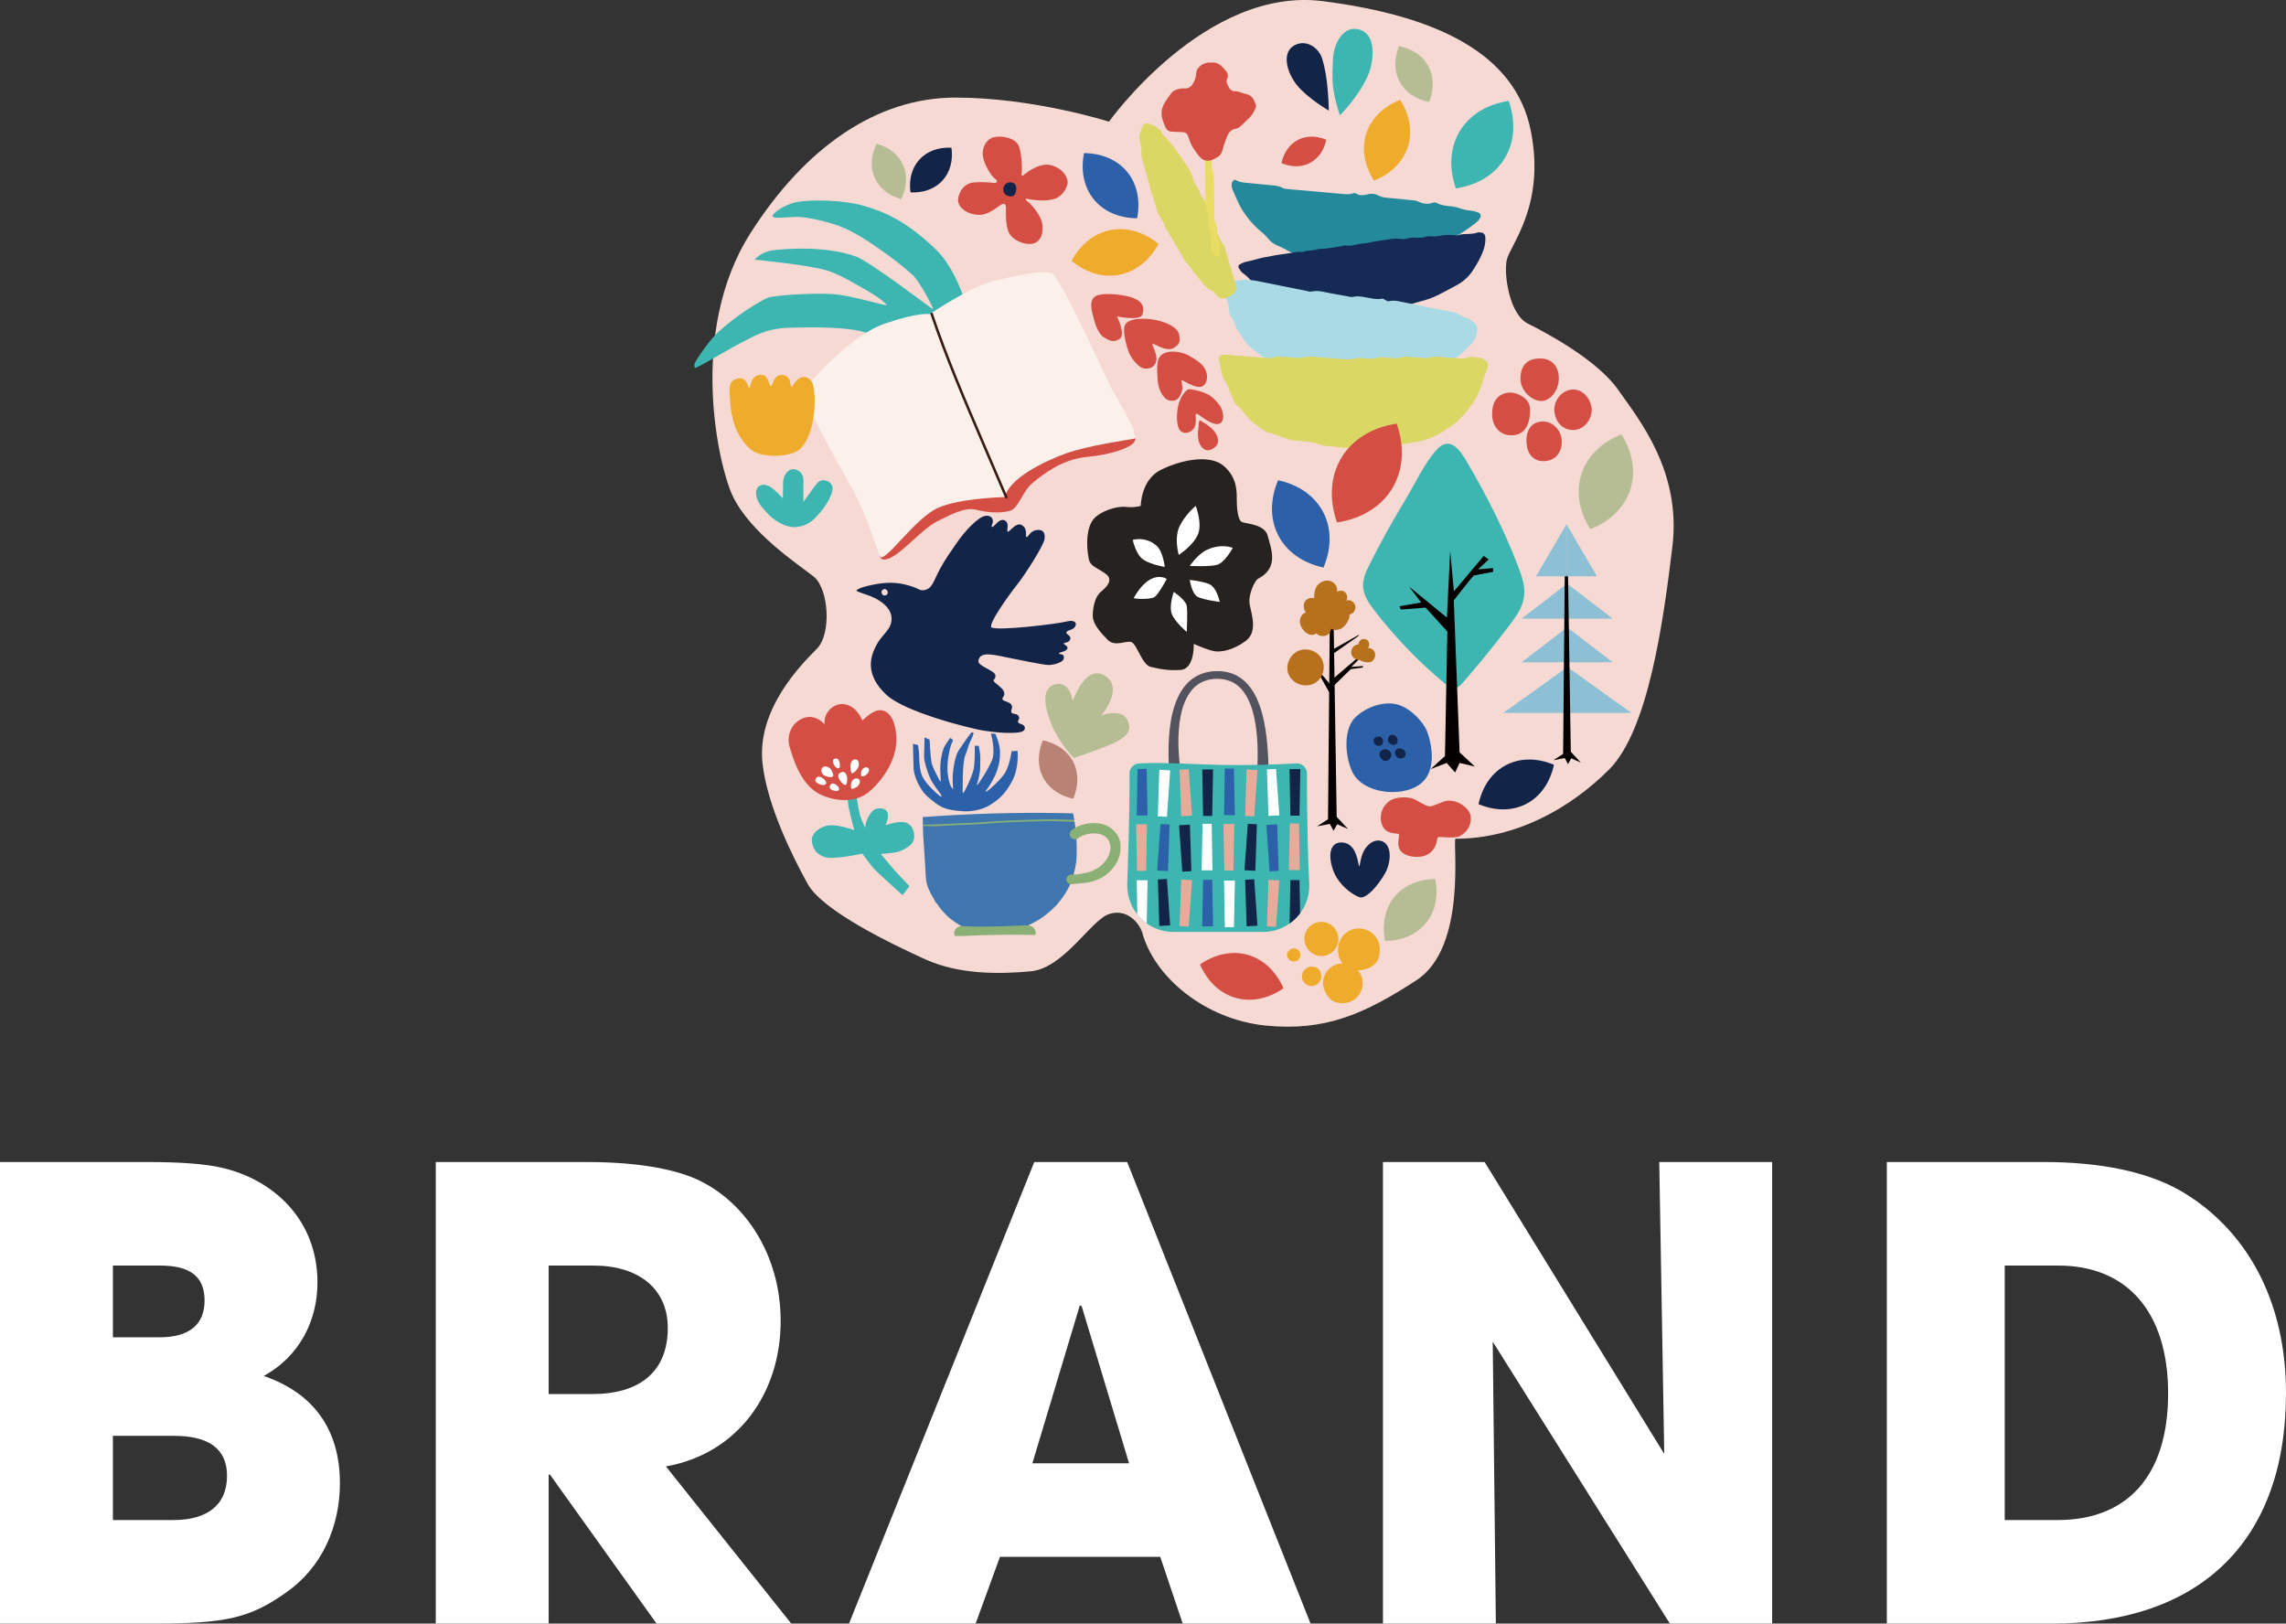 <?xml version="1.0" encoding="UTF-8"?><svg id="_レイヤー_2" xmlns="http://www.w3.org/2000/svg" xmlns:xlink="http://www.w3.org/1999/xlink" viewBox="0 0 458.159 325.391"><rect x="0" y="0" width="458.159" height="325.391" fill="#333333" stroke="none"/><defs><style>.cls-1{fill:#fcf0eb;}.cls-2{fill:#040000;}.cls-3{fill:#8bb075;}.cls-4{fill:#3f76b0;}.cls-5{fill:#248a9b;}.cls-6{fill:#dad764;}.cls-7{fill:#152b56;}.cls-8{fill:#2c61aa;}.cls-9{fill:#fff;}.cls-10{fill:#122448;}.cls-11{fill:#e9ab99;}.cls-12{fill:#e9dc62;}.cls-13{fill:#3db6b2;}.cls-14{fill:#351b12;}.cls-15{fill:#d44e44;}.cls-16{fill:#f7d9d4;}.cls-17{fill:#53535f;}.cls-18{fill:#aadbe5;}.cls-19{fill:#b88275;}.cls-20{fill:#8ec0d5;}.cls-21{fill:#b6bd94;}.cls-22{fill:#b7711d;}.cls-23{fill:#26221f;}.cls-24{fill:#efac2c;}.cls-25{clip-path:url(#clippath);}</style><clipPath id="clippath"><path class="cls-13" d="M235.134,186.772h18.048c5.199,0,9.459-4.424,9.216-9.583-.513-10.868-.459-22.221-.459-22.221-.022-1.092-.932-1.975-2.031-1.975,0,0-9.435.617-19.131.185-9.607-.428-12.37-.185-12.37-.185-1.099,0-2.042.905-2.031,1.975.087,8.243-.459,22.221-.459,22.221-.109,5.267,4.017,9.583,9.216,9.583Z"/></clipPath></defs><g id="moji"><path class="cls-9" d="M0,325.391v-92.5h29.625c6.625,0,11.5.375,14.75,1.125,10.5,2.375,19.25,10.5,19.25,23,0,7.875-3.75,14.875-10.75,18.75,10.125,3.5,15.25,10.875,15.25,21.5,0,8.875-3.75,17-10.75,21.875-7.25,5.125-12,6.25-26.625,6.25H0ZM32,268.016c5.875,0,9-2.5,9-7.375s-3-7-8.875-7h-9.5v14.375h9.375ZM34.75,304.641c6.625,0,10.75-2.875,10.75-8.875,0-5.375-3.625-8-10.625-8h-12.25v16.875h12.125Z"/><path class="cls-9" d="M131.586,325.391l-21.375-29.875h-.25v29.875h-22.625v-92.5h30.25c9.625,0,17,1.25,21.875,3.375,10,4.5,17,15.375,17,28.5,0,14.625-8.75,26.625-23,29.125l25.125,31.5h-27ZM118.711,279.391c9.375,0,15.125-4.375,15.125-13.25,0-8-6-12.5-14.875-12.5h-9v25.75h8.75Z"/><path class="cls-9" d="M237.036,325.391l-4.5-13.375h-32.125l-4.875,13.375h-25.375l37.125-92.5h18.625l36.75,92.5h-25.625ZM216.786,261.766l-.375-.125-9.5,31.625h19.375l-9.5-31.5Z"/><path class="cls-9" d="M334.673,325.391l-35.5-56.5.625,56.5h-22.625v-92.5h20.375l36,58.5-1-58.5h22.625v92.5h-20.5Z"/><path class="cls-9" d="M378.159,325.391v-92.5h31.5c11.5,0,20.625,2,27.125,5.625,13.125,7.5,21.375,21.75,21.375,40.625,0,30.5-18,46.25-46.875,46.25h-33.125ZM412.409,304.641c13.625,0,22.125-8.5,22.125-25.375,0-16.5-8.375-25.625-22-25.625h-10.75v51h10.625Z"/><path class="cls-16" d="M222.263,24.388S241.586-2.785,265.136.234s38.646,10.869,41.665,25.965c3.019,15.096-4.227,22.946-4.831,25.965s.604,10.869,4.227,12.681,13.888,7.246,18.115,13.284c4.227,6.038,12.681,16.304,10.869,31.4-1.812,15.096-4.831,36.834-12.681,44.684-7.85,7.85-18.719,13.888-30.796,13.888-.604.604,2.415,21.738-7.85,28.381-10.265,6.642-18.115,10.265-30.192,9.058s-22.342-9.662-24.758-18.719c-.604-1.812-3.019-4.831-6.642-3.623-3.623,1.208-9.058,10.869-15.7,11.473-6.642.604-14.492.604-21.134-2.415-6.642-3.019-20.531-9.662-23.55-15.096-3.019-5.435-8.122-15.73-9.058-24.154-1.208-10.869,7.85-19.927,10.869-22.946,3.019-3.019,2.415-12.077-.604-14.492-3.019-2.415-12.721-8.68-16.304-16.304-2.682-5.705-9.058-32.608,3.623-52.534,10.97-17.238,25.361-27.173,41.061-27.173s30.796,4.831,30.796,4.831Z"/><path class="cls-21" d="M280.391,9.239c2.69.546,4.778,1.981,5.892,4.055,1.115,2.074,1.16,4.607.131,7.152-2.69-.546-4.778-1.981-5.893-4.055-1.115-2.074-1.16-4.607-.131-7.152Z"/><path class="cls-24" d="M214.741,52.274c1.847-3.361,4.629-5.548,7.859-6.173,3.23-.624,6.627.369,9.593,2.799-1.847,3.361-4.629,5.549-7.859,6.173-3.23.625-6.627-.369-9.593-2.8Z"/><path class="cls-24" d="M275.365,36.201c-1.962-3.106-2.508-6.452-1.535-9.45.973-2.997,3.379-5.386,6.792-6.747,1.962,3.106,2.508,6.452,1.535,9.45-.973,2.998-3.379,5.386-6.792,6.747Z"/><path class="cls-13" d="M291.78,37.756c-1.446-4.176-1.168-8.244.794-11.488,1.962-3.244,5.435-5.381,9.805-6.039,1.446,4.176,1.167,8.245-.794,11.489-1.962,3.244-5.435,5.381-9.805,6.039Z"/><path class="cls-13" d="M268.557,23.121s-.935-2.54-1.351-5.406c-.297-2.046-.111-4.491-.053-5.851.138-3.265,2.091-6.373,4.599-6.07,2.667.322,3.873,2.679,3.127,6.99-.828,4.782-6.321,10.337-6.321,10.337Z"/><path class="cls-10" d="M266.325,22.165s-.04-2.886-.396-5.801c-.267-2.19-.78-4.433-1.214-5.281-1.012-1.977-3.125-2.982-5.058-2.115-2.85,1.278-1.887,5.368.228,8.035,2.115,2.667,6.44,5.163,6.44,5.163Z"/><path class="cls-15" d="M219.293,59.559c1.113-1.034,5.14-.632,7.219-.038,2.079.594,3.056,1.681,2.445,3.542-.427,1.303-5.081.354-5.081.354,0,0,1.814,3.685.507,4.516s-2.166.249-3.089-.297c-1.351-.798-1.919-3.187-2.078-3.799-.267-1.031-1.036-3.244.076-4.278Z"/><path class="cls-15" d="M225.701,64.779c1.166-1.166,4.656-1.096,7.024-.37,2.368.726,3.445,1.754,3.597,2.633s.452,1.841-1.111,2.703c-1.562.862-4.018-1.031-4.225-.824s1,1.982.762,3.348c-.265,1.526-1.799,1.829-2.792,1.485s-2.329-2.151-2.673-3.029-1.652-4.876-.583-5.946Z"/><path class="cls-15" d="M233.115,70.903c1.036-.58,2.599-.581,4.23-.036,1.325.443,2.848,1.619,3.098,1.819,1.872,1.49,1.815,3.928.631,4.692s-3.976-1.204-4.217-1.188.209.971.084,1.884c-.097.707-.487,1.347-.737,1.68-.573.764-1.977.755-2.703.03s-1.438-1.985-1.515-4.01c-.076-2.024-.356-4.039,1.129-4.871Z"/><path class="cls-15" d="M244.757,81.773c.726,1.757.39,2.973-.522,3.186-1.616.378-4.216-2.313-4.533-2.037-.154.135.022,1.194-.067,1.886-.094.73-.388,1.157-.671,1.411-.676.609-1.988.899-2.641-.23-.421-.728-.62-2.507-.238-4.455.382-1.948,1.524-3.338,2.136-3.529.155-.049,2.104.192,3.745.975,1.419.677,2.618,2.371,2.792,2.792Z"/><path class="cls-15" d="M240.303,84.506s-.104,1.319-.119,1.426c-.076.554-.199,1.102,0,2.198.238,1.307,1.247,2.554,2.554,1.96,1.71-.777,1.663-2.079.832-3.386-.832-1.307-3.119-2.465-3.119-2.465"/><path class="cls-5" d="M265.776,51.81l-2.455-.215c-1.147-.681-2.452-.64-3.711-.806-.46-.061-.878-.201-1.287-.425-.717-.393-1.416-.806-2.193-1.105-.751-.29-1.44-.764-1.971-1.438-.505-.641-1.133-1.166-1.76-1.704-1.389-1.192-2.565-2.622-3.518-4.176-.755-1.232-1.252-2.623-1.86-3.946-.197-.429-.206-.877-.127-1.338.061-.356.512-.75.763-.59.728.464,1.541.516,2.358.592,1.547.145,3.092.303,4.638.452.816.079,1.625.102,2.382.535.373.214.876.232,1.326.273,3.731.34,7.463.663,11.194.995.553.049,1.09.016,1.62-.168.162-.056.412-.095.529-.011.852.611,1.716.353,2.623.166.616-.127,1.293-.078,1.869.249.577.328,1.19.433,1.832.489,1.547.137,3.094.281,4.638.448.541.059,1.127.083,1.6.314.963.47,1.892.592,2.907.226.234-.084.585-.067.798.053.911.515,1.915.571,2.911.67.732.073,1.412.28,2.107.526.761.269,1.609.284,2.412.444.35.07.691.206,1.022.345.298.126.453.676.266.939-.209.294-.388.635-.66.856-2.978,2.412-5.63,3.88-9.335,4.909-.7.195-1.375.477-2.062.72-1.29.457-2.62.712-3.964.972-1.433.277-2.903.154-4.316.562-.416.12-.906.001-1.361-.029-.731-.048-1.443-.066-2.166.17-.414.135-.901.078-1.353.058-1.089-.049-2.174-.241-3.252.166-.318.12-.723.02-1.087-.001-.456-.027-.91-.077-1.366-.117.002-.021.004-.042.005-.063Z"/><path class="cls-7" d="M264.357,63.039c-1.054-.121-2.178-.064-3.151-.7-.072-.047-.175-.061-.265-.064-1.884-.062-3.476-1.029-5.171-1.672-.339-.129-.636-.405-.981-.475-.878-.18-1.444-.747-1.969-1.4-.402-.499-.8-1.002-1.222-1.484-.78-.892-1.497-1.838-2.517-2.506-.357-.234-.571-.694-.833-1.062-.135-.19.012-.608.235-.705.417-.181.824-.431,1.261-.51,1.169-.211,2.29-.609,3.448-.843,1.514-.306,3.034-.589,4.57-.77,1.08-.128,2.134-.508,3.245-.336,1.03-.418,2.182-.193,3.211-.612,1.828-.028,3.613-.379,5.399-.726,1.209.265,2.333-.304,3.516-.367,1.08-.058,2.14-.415,3.221-.541,1.53-.178,3.041-.621,4.612-.371.349.055.746.019,1.081-.093.629-.212,1.259-.209,1.899-.169.643.04,1.27.014,1.897-.188.336-.108.72-.079,1.083-.088.274-.007.553.06.822.029.721-.085,1.434-.262,2.156-.297.728-.036,1.462.055,2.193.09,1.302-.49,2.733-.081,4.041-.578.235-.089.541-.002.813.022.34.03.689.412.722.715.188,1.718-.455,3.226-1.198,4.7-.329.652-.735,1.264-1.113,1.891-.871,1.442-2.06,2.528-3.561,3.309-1.698.883-3.333,1.874-5.135,2.566-1.369.526-2.831.725-4.173,1.319-.162.072-.353.102-.532.108-.818.029-1.62.011-2.44.252-.77.226-1.635.104-2.417.404-1.39-.089-2.713.265-4.04.598-.264.066-.537.142-.804.137-.734-.013-1.447-.017-2.168.225-.412.138-.902.041-1.357.052-.455.011-.946-.079-1.359.061-1.004.339-1.993.147-3.021.082Z"/><path class="cls-18" d="M256.192,57.17c1.793.359,3.586.723,5.38,1.074.448.088.932.272,1.349.18,1.317-.292,2.538.14,3.789.358,1.081.188,2.156.411,3.238.594.447.076.929.2,1.352.105.842-.189,1.634-.017,2.444.115,1.075.175,2.137.499,3.251.263.148-.031.35.084.498.177.314.197.629.41,1.012.315.642-.16,1.266-.086,1.898.042,3.585.724,7.166,1.47,10.761,2.143,1.113.208,1.95.97,3.014,1.268.494.138.92.575,1.336.925.444.374.622.884.552,1.472-.133,1.122-.524,2.142-1.344,2.928-.984.943-1.882,1.983-3.088,2.685-.788.459-1.537.994-2.265,1.545-1.184.896-2.569,1.374-3.914,1.928-.498.205-1.056.316-1.595.356-1.624.121-3.228.677-4.88.266-.812.14-1.627.199-2.448.098-.914.316-1.809.059-2.707-.095-.81-.139-1.605-.295-2.446-.123-.427.087-.905-.028-1.353-.095-1.079-.16-2.138-.474-3.256-.198-.331.082-.723-.054-1.081-.123-1.617-.308-3.233-.62-4.846-.947-1.07-.217-2.161-.357-3.09-1.036-.279-.204-.679-.293-1.035-.331-1.224-.132-2.114-1.062-3.28-1.331-.247-.057-.457-.292-.674-.458-.726-.554-1.454-1.105-2.166-1.676-.282-.227-.578-.468-.773-.765-.899-1.367-2.019-2.602-2.487-4.232-.123-.426-.45-.791-.66-1.196-.125-.241-.289-.504-.292-.759-.018-1.304-.546-2.491-.806-3.738-.037-.177-.057-.358-.075-.539-.082-.821.496-1.663,1.288-1.881q2.468-.681,5.099-.179c1.437.277,2.869.573,4.304.86l-.001.004Z"/><path class="cls-6" d="M267.903,89.568c-.728-.064-1.457-.123-2.185-.194-.272-.027-.574-.017-.807-.135-1.519-.773-3.193-.68-4.811-.9-.272-.037-.546-.05-.819-.076-.547-.051-1.06-.184-1.579-.398-1.004-.414-2.04-.767-3.087-1.059-.539-.15-1.046-.331-1.492-.651-1.181-.849-2.392-1.657-3.305-2.829-.615-.789-1.211-1.604-2.047-2.2-.205-.146-.345-.419-.454-.661-.301-.665-.574-1.343-.85-2.019-.207-.507-.292-1.106-.618-1.514-1.157-1.443-1.148-3.223-1.546-4.886-.021-.087-.006-.182-.013-.273-.021-.275.417-.712.715-.702.364.012.729.025,1.092.054,2.278.183,4.555.38,6.833.554.907.069,1.809.167,2.717-.13.413-.135.904-.07,1.356-.046.912.048,1.823.142,2.735.194.453.025.949.114,1.354-.029.819-.289,1.623-.196,2.44-.133,1.731.133,3.462.272,5.194.405.998.077,1.979.207,2.983-.126.489-.163,1.084-.019,1.63.002.908.036,1.801.167,2.716-.128.495-.159,1.083-.051,1.628-.03,1.177.046,2.352.317,3.523-.139.316-.123.723-.028,1.087-.005.912.058,1.823.142,2.735.194.454.026.949.12,1.358-.018,1.001-.337,1.99-.173,2.987-.102,1.003.071,2.006.149,3.007.234.551.047,1.091.047,1.623-.14.812-.284,1.627-.08,2.44.014.09.01.18.035.267.06,1.387.4,1.806,1.156,1.24,2.473-.468,1.089-.808,2.221-1.174,3.337-.46,1.403-1.098,2.653-2.005,3.822-1.067,1.375-2.119,2.759-3.56,3.753-1.268.875-2.544,1.756-3.957,2.398-1.419.645-2.904,1.053-4.462,1.187-.359.031-.71.176-1.069.203-1.444.108-2.844.661-4.325.408-.259-.044-.561-.012-.807.081-.71.267-1.429.24-2.162.184-.999-.076-1.994-.202-2.982.174-.32.122-.725.047-1.088.022-.821-.057-1.639-.139-2.459-.211l.002-.02Z"/><path class="cls-6" d="M230.332,36.864c-.429-1.474-.86-2.948-1.285-4.423-.213-.738-.354-1.471-.294-2.262.042-.554-.105-1.143-.266-1.687-.23-.779-.201-1.5.161-2.23.168-.338.241-.721.366-1.081.086-.248.716-.567.973-.48,1.092.368,2.193.721,2.802,1.835.136.249.295.502.499.695,1.614,1.526,2.772,3.409,4.053,5.192.777,1.082,1.51,2.204,1.819,3.548.104.453.332.909.612,1.282.353.47.621.961.79,1.517.056.183.091.398.21.532,1.066,1.202,1.312,2.746,1.772,4.199.318,1.004.541,2.047,1.308,2.843.368.987.769,1.956,1.431,2.795.113.143.154.35.208.533.76,2.577,1.522,5.153,2.269,7.734.145.5-.043.914-.405,1.29-.478.495-1.006.859-1.683,1.042-.719.194-1.308.108-1.804-.492-.304-.368-.599-.839-1.006-1.011-1.71-.722-2.353-2.461-3.595-3.618-.453-.856-1.16-1.518-1.731-2.282-.453-.606-.761-1.317-1.16-1.965-.998-1.622-1.862-3.323-2.919-4.909-.19-1.276-1.281-2.116-1.593-3.348-.306-1.208-.723-2.387-1.086-3.58-.168-.551-.323-1.105-.483-1.658l.034-.01Z"/><path class="cls-12" d="M241.557,36.259c0-1.051-.006-2.102.002-3.154.008-.96-.053-1.894-.446-2.802-.184-.425-.142-.934.082-1.387.086-.173.487-.399.721-.389.246.011.661.264.696.434.057.277.143.554.151.834.029.955.013,1.911.046,2.866.016.473.003.983.175,1.406.337.83.327,1.676.332,2.534.01,1.72.017,3.44.046,5.16.019,1.137-.11,2.282.425,3.378.195.4.121.938.141,1.415.024.576.083,1.134.31,1.678.381.913.331,1.867.135,2.811-.03.146-.243.272-.395.369-.181.116-.353.043-.535-.074-.343-.22-.558-.537-.638-.909-.08-.369-.068-.759-.085-1.141-.049-1.137.078-2.282-.453-3.375-.193-.399-.102-.939-.126-1.415-.034-.668.105-1.392-.108-1.994-.693-1.96-.364-3.97-.454-5.958-.004-.095-.001-.191-.001-.287h-.021Z"/><path class="cls-15" d="M242.878,12.529c.821-.044,1.503.238,2.058.842.194.212.401.413.599.622.499.529.738,1.13.398,1.829-.248.509.003.914.186,1.351.151.362.348.686.68.898.157.1.354.203.529.197.895-.035,1.661.435,2.5.605.849.171,1.315.72,1.599,1.486.066.179.181.341.244.52.097.276.081.542-.048.825-.318.703-.659,1.381-1.236,1.918-.562.522-1.085,1.088-1.661,1.593-.28.245-.626.522-.971.567-1.145.148-1.595.97-1.952,1.875-.314.798-.6,1.615-.802,2.447-.203.834-.711,1.323-1.458,1.642-.264.113-.505.3-.778.369-.784.198-1.532.118-2.133-.489-.268-.271-.519-.565-.738-.876-.384-.546-.788-1.087-1.089-1.678-.301-.59-.479-1.241-.724-1.86-.196-.495-.576-.726-1.107-.741-.766-.021-1.535-.021-2.296-.1-.498-.052-.895-.376-1.093-.836-.264-.612-.514-1.239-.672-1.884-.209-.85-.148-1.68.227-2.52.399-.893,1.04-1.608,1.571-2.397.372-.553,1.053-.812,1.723-.95.279-.058.574-.081.858-.063,1.011.067,1.591-.432,1.987-1.324.238-.536.444-1.054.45-1.642.009-.744.447-1.256.989-1.669.292-.223.659-.386,1.018-.475.365-.091.762-.058,1.144-.08Z"/><path class="cls-10" d="M182.477,38.557c-.354-2.598.283-4.932,1.803-6.59,1.52-1.658,3.79-2.495,6.409-2.368.354,2.598-.284,4.932-1.803,6.59-1.52,1.658-3.79,2.495-6.409,2.368Z"/><path class="cls-21" d="M180.611,39.915c-2.522-.718-4.404-2.238-5.314-4.295-.909-2.057-.766-4.472.401-6.82,2.522.718,4.404,2.238,5.314,4.295.909,2.057.766,4.473-.401,6.82Z"/><path class="cls-13" d="M195.376,67.901s-2.006-12.396-7.9-17.998c-5.894-5.603-10.049-7.376-14.197-8.613-4.147-1.237-11.12-1.383-13.885-.728-1.728.409-3.149,1.294-3.92,1.916-1.381,1.114-.126,1.141.312,1.158,1.014.041,3.301-.216,4.485-.148,1.31.075,4.797.659,7.989,1.841,3.015,1.117,6.267,3.385,7.752,4.41,3.056,2.11,5.407,4.025,6.862,5.334,1.455,1.31,4.32,6.828,4.142,6.917-.097.049-12.682-9.607-15.503-10.603-6.185-2.183-14.251-1.553-16.797-1.189-2.208.315-3.473,1.843-3.473,1.843,0,0,10.267.988,14.197,2.079,2.082.578,4.659,2.005,6.875,3.282,1.967,1.133,3.656,2.115,4.375,2.765,1.528,1.383.965.647.946.946s-7.058-1.965-10.841-2.183-11.469.192-12.997.774c-.879.335-4.156,2.248-7.016,4.477-.961.749-3.119,2.393-4.62,4.341-1.272,1.651-2.483,3.318-2.922,4.314-.18.409.017.818.005.887-.073.437,7.335-4.09,9.445-5.108,2.11-1.019,4.633-2.785,9.363-2.93s9.398-.132,13.327.45c3.929.582,18.356,6.876,18.356,6.876l5.643-5.108Z"/><path class="cls-15" d="M176.309,110.509s-.514,2.5,2.092,1.319c2.605-1.181,6.56-5.908,9.347-7.295,2.787-1.387,5.601-2.976,7.972-2.357,2.372.619,5.062.7,6.744.18,1.682-.52,2.422-3.861,4.545-5.616,2.123-1.755,5.905-4.715,10.903-5.175s8.42-1.844,9.255-2.781.171-2.315.171-2.315l-21.813,5.236-19.363,7.853-9.852,10.952Z"/><path class="cls-1" d="M165.617,88.572s-5.06-9.436-4.253-10.654c.807-1.219,9.003-10.667,15.956-13.053,6.953-2.386,8.988-1.903,8.988-1.903,0,0,8.175-5.464,12.574-6.573,4.399-1.109,10.44-2.42,12.078-1.537,1.639.883,11.123,21.757,11.685,22.771.562,1.014,5.959,10.006,4.836,10.259s-9.308,1.367-13.83,2.986c-4.522,1.619-11.59,5.159-12.196,8.753,0,0-8.819.165-13.375,2.119-4.556,1.954-10.415,10.754-11.652,9.891-.193-.134-2.802-8.488-5.078-12.657-2.695-4.938-5.734-10.401-5.734-10.401Z"/><path class="cls-14" d="M201.665,99.88c-.098,0-.191-.057-.232-.153l-4.671-10.897c-3.594-8.383-7.31-17.052-10.278-25.849-.044-.132.026-.275.158-.32.132-.045.275.027.32.158,2.962,8.777,6.674,17.437,10.264,25.811l4.671,10.897c.055.128-.004.276-.133.331-.032.014-.066.021-.099.021Z"/><path class="cls-15" d="M199.128,27.528c1.847-.462,4.277.211,4.963,1.531.686,1.32.792,4.963.686,5.596-.106.634.053.739.581.264.264-.238,2.673-2.145,4.805-1.901.972.111,2.056.64,2.745,1.32.824.811,1.157,1.825,1.056,2.429-.152.912-1.018,2.557-2.534,3.062-2.172.723-5.236.093-5.702,0-.377-.075,0,.475.37.686s2.376,2.376,2.745,4.118c.37,1.742-.106,3.749-1.742,4.171-1.637.422-4.224-.634-4.963-2.323-.739-1.69-.475-4.646-.528-5.069s-.317-.792-1.003-.37c-.686.422-2.27,1.848-4.013,2.006-1.742.158-4.118-.792-4.541-2.534-.226-.934.528-3.749,3.221-3.96,2.321-.182,4.052.179,4.224.106.37-.158.581-.37-.158-.898-.739-.528-2.587-3.485-2.376-5.333.211-1.848,1.32-2.693,2.165-2.904Z"/><path class="cls-10" d="M202.296,36.556c1.111-.079,1.425.634,1.373,1.373s-.264,1.425-1.056,1.425-1.425-.422-1.531-1.214c-.106-.792.475-1.531,1.214-1.584Z"/><path class="cls-15" d="M308.627,71.84c2.37,0,3.789,1.516,3.789,3.979s-1.705,4.547-3.505,4.547-4.074-1.895-4.168-4.263c-.095-2.368.947-4.263,3.884-4.263Z"/><path class="cls-15" d="M315.311,78.063c2.142,0,3.598,2.138,3.696,3.92.097,1.782-1.264,4.099-3.598,4.188s-3.793-1.782-3.89-3.92,1.653-4.188,3.793-4.188Z"/><path class="cls-15" d="M308.967,84.478c2.101-.157,3.844,1.604,4.027,3.653.183,2.049-.915,4.099-3.295,4.277-2.38.178-3.569-1.426-3.752-3.564-.183-2.138.641-4.188,3.02-4.366Z"/><path class="cls-15" d="M302.17,78.71c1.589-.254,4.253.945,4.442,2.93.189,1.985-.284,5.293-3.214,5.577s-4.348-1.985-4.348-4.159.756-3.97,3.119-4.348Z"/><path class="cls-13" d="M304.363,113.791c-2.734-7.261-6.272-14.193-10.165-20.895-1.44-2.479-3.558-5.882-6.381-2.644-2.439,2.797-4.091,6.478-5.997,9.642-2.614,4.339-5.12,8.748-7.363,13.291-.669,1.356-1.33,2.793-1.27,4.304.073,1.844,1.199,3.462,2.325,4.924,4.142,5.377,8.884,10.29,14.111,14.619.582.482,1.266.985,2.014.876.639-.093,1.121-.61,1.546-1.097,3.248-3.731,6.369-7.572,9.356-11.515,1.315-1.736,2.647-3.595,2.922-5.754.25-1.956-.403-3.905-1.097-5.751Z"/><path class="cls-2" d="M282.387,117.547l2.441,3.193-4.366.769.29.649,4.969-.383,4.355,4.794-.48,24.955-2.853,2.61,3.2-1.23,1.693,1.918.897-1.918,3.069.727-3.069-2.841-1.161-30.471s3.853-4.919,3.973-4.97c.119-.05,3.894-.734,3.894-.734v-.761l-3.014.262,2.138-1.989-1.002-.703-5.97,7.087-.749-8.132-.651,13.388-7.604-6.218Z"/><polygon class="cls-20" points="314.086 125.718 304.953 132.728 314.086 132.728 314.086 125.718"/><polygon class="cls-20" points="314.086 125.718 323.22 132.728 314.086 132.728 314.086 125.718"/><polygon class="cls-20" points="314.086 116.969 304.953 123.979 314.086 123.979 314.086 116.969"/><polygon class="cls-20" points="314.086 116.969 323.22 123.979 314.086 123.979 314.086 116.969"/><polygon class="cls-20" points="314.134 133.677 326.975 142.875 314.061 142.875 314.134 133.677"/><polygon class="cls-20" points="314.134 133.677 301.293 142.875 314.207 142.875 314.134 133.677"/><polygon class="cls-2" points="311.332 152.355 313.277 151.104 313.608 115.137 314.257 114.861 314.82 150.671 316.841 152.836 314.91 151.982 314.257 153.147 313.608 151.926 311.332 152.355"/><polygon class="cls-20" points="313.957 105.069 307.843 115.505 313.957 115.505 313.957 105.069"/><polygon class="cls-20" points="313.957 105.069 320.07 115.505 313.957 115.505 313.957 105.069"/><polygon class="cls-2" points="263.962 165.609 266.157 164.198 266.53 123.62 267.263 123.309 267.898 163.71 270.178 166.152 268 165.189 267.263 166.503 266.53 165.125 263.962 165.609"/><path class="cls-2" d="M264.229,134.812c-.04.072,2.841,5.098,2.841,5.098l-.252-2.477-2.198-2.62h-.392Z"/><path class="cls-2" d="M267.07,136.136c.325-.332,5.637-4.805,5.637-4.805l.338.139-2.231,2.191,2.392-.181-.126.305-2.361.324-3.992,3.894.343-1.867Z"/><polygon class="cls-2" points="267.07 130.19 272.381 127.205 272.243 127.473 267.07 131.112 267.07 130.19"/><path class="cls-22" d="M260.09,130.499c-1.454.696-2.329,2.429-2.027,4.013.404,2.117,2.776,3.307,4.778,2.684,2.6-.808,3.319-4.346,1.29-6.121-1.08-.944-2.742-1.198-4.04-.577Z"/><path class="cls-22" d="M271.619,121.371c-.214-.768-1.05-1.315-1.783-1.002.3-.518.195-1.236-.24-1.647-.435-.411-1.131-.449-1.631-.119.208-.9-.439-1.872-1.32-2.149-.882-.278-1.89.074-2.518.752-.629.678-.757,1.754-.745,2.678-.676-.196-1.464.089-1.857.673-.394.584-.247,1.632.189,2.185-.684.217-1.142.925-1.187,1.641-.045.716.273,1.421.742,1.963.319.369.721.682,1.19.818.469.136,1.009.074,1.389-.233.439.624,1.59.703,2.232.291.407-.261.646-.736.669-1.216.256.169.57.237.878.242.725.012,1.449-.316,1.918-.869.469-.553,1.05-1.526.92-2.239.789-.112,1.37-1.001,1.156-1.769Z"/><path class="cls-22" d="M272.497,132.258c-.824.089-1.649-.609-1.698-1.437-.048-.828.625-1.671,1.454-1.678.002-.466.337-.911.784-1.042.447-.132.969.062,1.223.452.254.391.219.946-.083,1.302.65.035,1.214.388,1.383,1.017.17.629-.105,1.352-.65,1.709-.544.357-1.905.083-2.414-.323Z"/><path class="cls-8" d="M265.253,113.746c-4.159-.904-7.365-3.173-9.049-6.412-1.684-3.239-1.7-7.167-.051-11.091,4.159.904,7.365,3.173,9.049,6.412,1.684,3.24,1.7,7.167.051,11.09Z"/><path class="cls-15" d="M267.954,104.707c-1.634-4.718-1.319-9.314.897-12.979,2.216-3.664,6.141-6.079,11.078-6.823,1.634,4.718,1.319,9.315-.897,12.98-2.216,3.665-6.141,6.079-11.078,6.823Z"/><path class="cls-24" d="M146.299,79.916c.067,1.665.393,4.351,1.439,6.542.811,1.699,2.109,3.184,3.009,3.827,2.061,1.472,7.163,1.341,9.126.065s2.976-4.808,3.271-7.457c.294-2.649.049-4.857-.147-5.642s-.83-1.623-1.724-1.671c-1.815-.098-2.283,1.967-2.642,1.916s.066-2.258-1.892-2.35c-1.816-.086-1.764,2.253-2.318,2.226-.284-.014-.242-1.747-1.468-2.189-.591-.213-1.55.099-2.032.727-.517.674-.464,1.764-.827,1.768-.187.003-.308-1.981-1.913-1.85-2.404.196-1.952,2.304-1.881,4.088Z"/><path class="cls-15" d="M280.362,167.202c.277.395-1.04,2.904,1.29,4.049,1.368.672,3.792.731,5.017-.375.587-.53.933-1.066,1.126-1.659.21-.645.246-1.33.428-1.422.367-.187,3.293.349,4.385-.237,1.62-.869,2.456-2.588,2.1-4.207-.355-1.62-3.2-3.496-5.333-2.706-2.133.79-2.574,1.146-3.325.869s-1.659-.869-2.607-1.343-3.635-.632-5.017.395c-1.383,1.027-1.845,2.549-1.659,3.911.111.815.535,1.576.994,1.936,1.009.792,2.411.518,2.601.79Z"/><path class="cls-24" d="M276.546,190.26c0,1.085-.194,2.069-.87,2.813-.767.844-2.092,1.379-3.322,1.379-1.538,0-2.936-.657-3.665-1.891-.369-.624-.527-1.524-.527-2.301,0-2.315,1.877-4.192,4.192-4.192s4.192,1.877,4.192,4.192Z"/><path class="cls-24" d="M268.244,188.168c0,1.884-1.512,3.441-3.396,3.441s-3.426-1.557-3.426-3.441,1.527-3.411,3.411-3.411,3.411,1.527,3.411,3.411Z"/><path class="cls-24" d="M273.116,197.061c0,2.202-1.785,3.988-3.988,3.988-1.307,0-2.236-.345-2.963-1.317-.498-.665-1.024-1.776-1.024-2.671,0-2.202,1.785-3.988,3.988-3.988s3.988,1.785,3.988,3.988Z"/><path class="cls-24" d="M264.811,195.671c0,1.071-.868,1.939-1.939,1.939s-1.939-.868-1.939-1.939.868-1.939,1.939-1.939c.526,0,1.041.135,1.39.476.361.352.549.919.549,1.463Z"/><path class="cls-24" d="M260.64,191.39c0,.335-.125.64-.331.873-.241.273-.594.444-.987.444-.336,0-.642-.126-.875-.333-.271-.241-.515-.556-.515-.948,0-.727.663-1.354,1.39-1.354s1.317.59,1.317,1.317Z"/><path class="cls-13" d="M153.867,102.94c.96,1.107,3.492,2.929,5.741,2.693,2.249-.237,3.344-1.272,4.764-2.929,1.42-1.657,2.415-3.552,2.486-4.734.089-1.48-1.923-2.219-2.87-1.332-.674.632-2.131,2.841-2.426,3.196-.148.177-.56.824-.56.824,0,0,.057-.469.027-.883-.059-.829.015-3.082,0-3.64-.03-1.095-.977-2.279-2.308-2.071-1.129.176-1.776,1.598-1.776,2.663s-.051,3.132-.051,3.132c0,0-.482-.499-1.074-1.091s-2.012-1.953-3.255-1.539c-1.243.414-1.184,1.776-.769,2.9s1.302,1.923,2.071,2.811Z"/><path class="cls-19" d="M215.108,160.083c-2.783-.605-4.929-2.123-6.056-4.291-1.127-2.168-1.138-4.796-.034-7.422,2.783.605,4.929,2.124,6.056,4.291,1.127,2.168,1.138,4.796.034,7.422Z"/><path class="cls-8" d="M227.896,43.75c-3.635-.036-6.709-1.378-8.678-3.796-1.969-2.417-2.663-5.699-1.963-9.267,3.635.036,6.709,1.379,8.679,3.796,1.97,2.418,2.663,5.7,1.963,9.267Z"/><path class="cls-15" d="M256.833,32.695c.461-2.137,1.625-3.786,3.287-4.653,1.663-.867,3.68-.878,5.697-.034-.461,2.137-1.625,3.786-3.288,4.653-1.663.868-3.681.878-5.697.034Z"/><path class="cls-8" d="M193.115,162.597c1.323.076,3.621-.177,5.366-1.303s2.937-2.076,4.372-4.747c1.435-2.672,1.082-6.072,1.082-6.072l-1.192.088s-.375,2.849-1.347,4.372-3.401,3.599-3.688,3.688-.155-.155.155-.508,1.502-2.252,1.965-3.688c.464-1.435.618-2.186.596-3.776-.022-1.59-.927-3.577-.927-3.577l-.905-.066s.994,3.423.243,5.3c-.751,1.877-2.738,4.814-2.871,4.924s-.221.088-.133-.155.574-1.833.618-3.18c.044-1.347.044-2.495-.066-3.158s-.221-1.259-.221-1.259l-.795-.022s.044,2.495-.133,4.151c-.159,1.487-1.524,4.284-1.855,4.836-.252.42-.486.684-.442.331s-.133-5.785.53-7.419c.662-1.634.486-1.7.972-2.694.486-.994.684-1.634.684-1.744s-.353-.177-.442-.11-2.451,3.268-2.849,4.173-.707,2.539-.839,3.82-.022,2.694,0,2.915.155.707-.265.11-.972-2.473-.817-4.703c.155-2.23.707-3.975.861-4.218s.199-.552.199-.618-.53-.398-.53-.398c0,0-1.038,1.325-1.347,2.164-.309.839-.707,2.65-.64,4.218.047,1.103.066,2.054.088,2.208s-.044.331-.442-.464-1.214-2.252-1.413-3.29c-.199-1.038-.375-4.482-.375-4.482l-1.016-.464s-.066,3.069-.088,3.908c-.022.839.684,3.18,1.303,4.46.618,1.281,2.009,2.959,2.031,3.025s.353.729-.066.442-2.865-2.397-3.621-3.997c-.574-1.214-.618-3.268-.64-4.173-.022-.905-.221-2.12-.221-2.12l-1.016-.265s.088,4.196.133,5.145c.044.95.994,4.019,3.047,5.675,2.054,1.656,2.716,2.473,6.956,2.716Z"/><path class="cls-21" d="M277.604,188.591c-.677-3.381-.031-6.497,1.829-8.798,1.859-2.3,4.771-3.585,8.219-3.632.676,3.381.03,6.498-1.829,8.798-1.86,2.301-4.771,3.585-8.219,3.632Z"/><path class="cls-21" d="M318.725,106.059c-2.29-3.657-2.915-7.59-1.759-11.106,1.157-3.516,3.994-6.31,8.009-7.893,2.29,3.657,2.915,7.59,1.759,11.106-1.157,3.517-3.995,6.31-8.009,7.892Z"/><path class="cls-15" d="M240.497,193.29c3.103-2.119,6.503-2.798,9.602-1.913,3.099.885,5.627,3.258,7.143,6.696-3.103,2.119-6.504,2.798-9.603,1.913-3.099-.885-5.628-3.258-7.143-6.696Z"/><path class="cls-10" d="M296.321,161.161c.776-3.596,2.734-6.371,5.532-7.831,2.798-1.46,6.194-1.478,9.588-.057-.776,3.596-2.734,6.371-5.532,7.831-2.799,1.46-6.194,1.478-9.587.057Z"/><path class="cls-10" d="M272.485,179.818c1.678.524,4.786-3.888,5.427-5.435,1.067-2.572.804-5.454-1.266-5.893-1.089-.231-2.316.425-3.187,1.833-.784,1.268-.908,3.33-1.037,3.284-.273-.097-.314-4.705-3.513-4.768s-2.505,4.47-1.125,6.854,3.697,3.811,4.701,4.125Z"/><path class="cls-13" d="M171.609,159.337s.516,3.237.757,4.042c.241.805,1.015,2.482,1.015,2.482,0,0,.11-.917.33-1.459.385-.952,1.026-1.805,1.412-2.082.606-.434,2.269-.587,2.718.466s-.374,2.591-.374,2.591c0,0,2.353-.807,3.73-.595,1.615.249,2.275,2.057,1.958,3.457-.318,1.402-2.555,2.32-3.15,2.471-1.189.302-3.474.442-3.474.442,0,0,2.636,3.123,2.844,3.372s2.91,3.08,2.91,3.08l-1.401,1.799s-5.255-4.731-5.808-5.374-2.272-2.957-2.272-2.957c0,0-5.754,1.312-7.54.697s-2.426-1.807-2.553-3.306c-.127-1.499,1.829-2.992,3.729-3.07s4.77.983,4.77.983c0,0-.997-3.779-1.145-4.711s-.194-2.275-.194-2.275l1.736-.052Z"/><path class="cls-15" d="M160.783,144.019c1.67-.769,3.312-.137,4.48,1.145-.176-1.959,1.09-3.508,2.669-3.948s3.758.406,4.895,3.189c1.863-1.719,3.252-2.587,4.733-1.745,1.011.575,1.767,1.945,2.044,4.377.671,5.968-4.24,10.802-5.8,11.951-2.658,1.897-6.296,1.616-9.172.338-4.352-1.893-5.826-7.959-6.372-9.616-.546-1.657-.105-4.54,2.524-5.691Z"/><path class="cls-9" d="M170.784,154.987c.268.032,1.404-.935,1.353-1.866-.045-.809-.408-.91-.785-.925s-.904.444-.897,1.193c.007.749.062,1.565.33,1.597Z"/><path class="cls-9" d="M168.336,153.629c.023-.18.011-1.605-.749-1.61s-.746.611-.492,1.147.423.622.668.751.529.056.573-.288Z"/><path class="cls-9" d="M166.995,155.278c-.061-.301-.366-1.151-.803-1.419s-1.121-.412-1.439.061-.109,1.255.558,1.556,1.819.469,1.684-.198Z"/><path class="cls-9" d="M165.547,156.69c-.214-.515-1.373-1.468-1.94-.787-.749.9.833,1.344,1.068,1.405s1.146.042.872-.617Z"/><path class="cls-9" d="M168.121,157.925c-.157-.453-1.148-1.238-1.559-.778-.513.574-.315,1.021.366,1.236s1.437.248,1.193-.458Z"/><path class="cls-9" d="M169.654,157.132c.088-.301.241-1.135.039-1.694s-.524-.817-1.036-.678-.867.56-.509,1.305c.358.745,1.333,1.658,1.506,1.068Z"/><path class="cls-9" d="M172.101,156.165c-.586-.412-1.194.008-1.429.565s-.095,1.168-.028,1.326.846-.163,1.16-.396.85-1.106.296-1.496Z"/><path class="cls-9" d="M173.898,153.853c-.314-.203-.887.024-1.142.421-.282.439-.216,1.202-.075,1.292s.648.009,1.083-.44.592-.977.134-1.273Z"/><path class="cls-8" d="M285.92,146.348c.891,2.138,2.406,8.286-1.515,10.959-3.686,2.513-11.227,1.782-13.365-2.584-1.19-2.429-1.921-7.303,0-10.246.841-1.289,4.099-3.742,7.93-3.475,3.492.244,6.373,3.961,6.95,5.346Z"/><path class="cls-10" d="M275.462,147.964c.275-.393.71-.355,1.065-.323s.839.645.645,1.194-.452.71-1.033.645-1.13-.871-.678-1.517Z"/><path class="cls-10" d="M278.554,147.434c.386-.403,1.283-.076,1.485.598.208.692-.059,1.16-.624,1.265s-1.93-.747-.861-1.863Z"/><path class="cls-10" d="M276.743,150.506c.217-.229.861-.446,1.277-.297s1.129.802.713,1.574c-.416.772-1.099.921-1.604.535s-.95-1.218-.386-1.812Z"/><path class="cls-10" d="M279.891,150.179c.291-.346,1.29-.135,1.544.178.386.475.327,1.158-.03,1.426s-1.16.355-1.515-.119c-.356-.475-.475-.921,0-1.485Z"/><path class="cls-4" d="M215.366,164.683c-.019-.124-.038-.248-.059-.371-.013-.075-.025-.148-.037-.222-.063-.359-.126-.718-.198-1.076-.637-.018-1.273-.034-1.91-.047-9.417-.197-18.841.108-28.234.788.009.295.018.589.026.882.003.219.006.438.011.657.002.083.003.167.005.25.011.458.025.917.043,1.374-.011.09-.012.18.005.274.007.122.016.242.024.364.036.752.084,1.503.146,2.253.099,1.482.199,2.964.285,4.447.025.432.047.864.07,1.297.013.223.018.451.058.671.08,1.175.782,2.712,1.521,3.872.049.095.099.19.151.285.094.173.194.344.294.515.114.095.209.193.276.294.344.526.728,1.034,1.157,1.521.215.244.44.482.675.714.122.12.249.237.374.355.505.416,1.026.816,1.589,1.187.292.192.591.378.897.557.131.077.264.152.397.225.022.012.074.04.133.07.091.045.211.105.271.134.067.027.134.053.201.078.287.104.578.201.873.291.125.038.252.075.378.111,1.152.265,2.324.448,3.527.53,1.112.026,2.224-.034,3.326-.183.803-.147,1.596-.339,2.368-.566.425-.125.84-.268,1.254-.413.068-.028.138-.057.206-.084.19-.08.378-.162.564-.247.792-.36,1.549-.765,2.268-1.205.057-.035.24-.153.36-.23.052-.036.099-.068.123-.084.321-.227.631-.46.934-.701.625-.498,1.21-1.026,1.754-1.576.148-.151.284-.309.437-.457-.029.028-.053.052-.078.076.026-.027.049-.052.067-.074.241-.281.473-.566.694-.857.456-.599.869-1.218,1.236-1.849.129-.224.246-.452.363-.678-.017.03-.03.052-.036.063.007-.018.043-.083.119-.219-.001.003-.003.007-.005.012.013-.024.026-.046.037-.069-.004.009-.01.016-.014.024.021-.04.04-.078.053-.108.069-.158.138-.317.202-.476.579-1.422.952-2.893,1.157-4.365.062-.656.088-1.312.082-1.966.001-.058.003-.115.005-.172.028-1.967-.126-3.932-.426-5.874ZM211.606,181.517c.027-.029.091-.092.206-.204-.078.081-.169.171-.206.204Z"/><path class="cls-3" d="M215.366,164.683c-.783-.031-1.567-.032-2.35-.052-1.048-.038-2.096-.093-3.145-.07-4.484.08-8.971.207-13.443.59-1.503.116-3.01.141-4.516.206-1.383.05-2.764.161-4.146.217-.9.052-1.922-.072-2.797-.028-.002-.083-.003-.167-.005-.25.066-.003.133-.006.198-.014.64-.031,1.281-.021,1.921-.038.911,0,1.819-.083,2.728-.128,1.57-.074,3.141-.138,4.711-.186,1.725-.069,3.444-.246,5.168-.341,2.884-.166,5.771-.28,8.659-.323,2.319-.112,4.638.028,6.957.047.02.123.04.247.059.371Z"/><path class="cls-3" d="M219.003,174.496c-.041.014-.076.027-.093.04.019-.008.04-.017.061-.026.011-.005.021-.009.032-.014Z"/><path class="cls-3" d="M224.577,169.483c-.005.041-.011.082-.017.123.052-.547-.088-1.107-.3-1.61.015.035.029.069.044.104-.498-1.361-1.711-2.379-3.055-2.858-.971-.3-2.018-.341-3.022-.213-1.006.099-1.977.424-2.853.926-.326.224-.743.434-.883.825-.458,1.044.884,1.936,1.693,1.141.6-.458,2.044-1.054,3.719-.857.288.045.574.106.852.195.055.018.108.04.162.061.077.036.154.074.228.116.148.084.29.177.428.276.501.46.361.335.591.676.171.346.13.169.337.882.02.089.039.177.055.267.011.212.007.425-.01.637-.001.014-.003.028-.004.042-.084.428-.187.856-.348,1.262-.174.39-.406.751-.661,1.093-.328.412-.7.79-1.111,1.119-.437.327-.921.585-1.42.805.003-.001.006-.002.009-.003-.014.006-.028.012-.041.017-.022.009-.043.019-.065.029.001-.001.003-.002.004-.003-.367.158-.462.218-1.308.407-1.272.248-1.18.25-2.58.369-.005 0-.008 0-.013.001-.594-.172-1.292.242-1.287.947.014.777.794,1.158,1.393.905.002-0.0.003-0.0.005-0.0.624-.041,1.245-.116,1.867-.18.992-.108.936-.05,2.113-.376,1.61-.498,3.111-1.44,4.103-2.821.885-1.056,1.31-2.613,1.321-3.157.01-.074.017-.148.024-.222-.012.09-.024.18-.036.27.061-.395.094-.795.065-1.195Z"/><path class="cls-3" d="M192.702,187.59c.11-.001.221-.002.331-.003,4.822-.242,9.659-.315,14.492-.201.048-.173.062-.355.031-.541-.043-.717-.643-1.369-1.576-1.391-3.206.113-6.412.262-9.622.254-.93.001-1.86-.021-2.787-.076-.265-.015-.531-.029-.796-.044-.597-.003-1.216.347-1.411.881-.189.354-.168.764-.001,1.117.451.003.899.006,1.341.002Z"/><path class="cls-17" d="M254.267,155.584c-.008-.525-.01-1.05-.028-1.576-.008-.525-.028-1.051-.046-1.576-.046-1.052-.103-2.104-.198-3.155-.089-1.052-.214-2.104-.382-3.153-.169-1.049-.373-2.097-.654-3.134-.282-1.036-.633-2.064-1.095-3.06-.464-.992-1.047-1.956-1.806-2.802-.766-.834-1.703-1.564-2.776-2.003-1.068-.445-2.22-.64-3.337-.629-1.113-.001-2.258.183-3.325.623-1.066.435-2.04,1.12-2.801,1.968-.771.842-1.361,1.811-1.815,2.814-.453,1.006-.784,2.047-1.035,3.096-.251,1.05-.414,2.11-.536,3.17-.121,1.06-.186,2.121-.216,3.181-.067,2.121.033,4.232.189,6.339l2.352-.283c-.328-2.003-.53-4.028-.577-6.048-.035-2.017.071-4.04.472-5.984.199-.97.472-1.92.856-2.807.382-.887.871-1.714,1.486-2.412.072-.092.157-.171.238-.253l.246-.244.266-.219c.09-.072.174-.151.272-.21.191-.125.374-.266.58-.365l.301-.165.317-.134c.846-.355,1.781-.519,2.736-.524.951-.004,1.878.168,2.72.523.108.037.208.095.31.146.101.053.205.1.304.158.19.127.394.232.571.38.091.07.184.137.274.208l.257.232.129.115.119.128.238.255c.611.709,1.099,1.542,1.494,2.43.397.888.692,1.836.921,2.804.461,1.94.663,3.96.747,5.985.032,1.014.04,2.031.017,3.05-.025,1.019-.08,2.038-.154,3.056l2.368.078Z"/><path class="cls-13" d="M235.134,186.772h18.048c5.199,0,9.459-4.424,9.216-9.583-.513-10.868-.459-22.221-.459-22.221-.022-1.092-.932-1.975-2.031-1.975,0,0-9.435.617-19.131.185-9.607-.428-12.37-.185-12.37-.185-1.099,0-2.042.905-2.031,1.975.087,8.243-.459,22.221-.459,22.221-.109,5.267,4.017,9.583,9.216,9.583Z"/><g class="cls-25"><polygon class="cls-10" points="258.62 163.471 260.444 163.471 260.621 154.142 258.443 154.142 258.62 163.471"/><polygon class="cls-9" points="255.734 154.098 253.913 154.2 254.229 163.525 256.404 163.403 255.734 154.098"/><polygon class="cls-11" points="249.549 163.538 251.37 163.635 252.02 154.329 249.845 154.212 249.549 163.538"/><polygon class="cls-8" points="247.303 154.041 245.479 154.045 245.322 163.374 247.499 163.369 247.303 154.041"/><polygon class="cls-11" points="247.2 174.469 245.376 174.469 245.199 165.14 247.376 165.14 247.2 174.469"/><polygon class="cls-10" points="250.086 165.096 251.907 165.198 251.591 174.523 249.417 174.401 250.086 165.096"/><polygon class="cls-8" points="256.271 174.536 254.45 174.633 253.8 165.327 255.975 165.21 256.271 174.536"/><polygon class="cls-11" points="258.517 165.039 260.341 165.043 260.498 174.372 258.321 174.368 258.517 165.039"/><polygon class="cls-10" points="241.125 163.533 242.948 163.533 243.125 154.204 240.948 154.204 241.125 163.533"/><polygon class="cls-11" points="238.239 154.16 236.417 154.262 236.734 163.587 238.908 163.465 238.239 154.16"/><polygon class="cls-9" points="232.053 163.6 233.875 163.697 234.524 154.391 232.35 154.274 232.053 163.6"/><polygon class="cls-8" points="229.807 154.103 227.983 154.108 227.826 163.436 230.003 163.432 229.807 154.103"/><polygon class="cls-10" points="258.62 176.385 260.444 176.385 260.621 185.714 258.443 185.714 258.62 176.385"/><polygon class="cls-11" points="255.734 185.758 253.913 185.656 254.229 176.332 256.404 176.453 255.734 185.758"/><polygon class="cls-10" points="249.549 176.319 251.37 176.221 252.02 185.527 249.845 185.644 249.549 176.319"/><polygon class="cls-9" points="247.303 185.815 245.479 185.811 245.322 176.482 247.499 176.487 247.303 185.815"/><polygon class="cls-8" points="241.125 176.323 242.948 176.323 243.125 185.652 240.948 185.652 241.125 176.323"/><polygon class="cls-11" points="238.239 185.696 236.417 185.594 236.734 176.269 238.908 176.391 238.239 185.696"/><polygon class="cls-10" points="232.053 176.256 233.875 176.159 234.524 185.465 232.35 185.582 232.053 176.256"/><polygon class="cls-9" points="229.807 185.753 227.983 185.749 227.826 176.42 230.003 176.424 229.807 185.753"/><polygon class="cls-11" points="229.704 174.531 227.88 174.531 227.703 165.202 229.881 165.202 229.704 174.531"/><polygon class="cls-8" points="232.59 165.158 234.411 165.26 234.095 174.585 231.921 174.463 232.59 165.158"/><polygon class="cls-10" points="238.775 174.598 236.954 174.696 236.304 165.389 238.479 165.273 238.775 174.598"/><polygon class="cls-9" points="241.022 165.102 242.846 165.106 243.002 174.435 240.825 174.43 241.022 165.102"/></g><path class="cls-10" d="M213.902,124.533c-2.341.578-13.751,1.902-15.155,1.238-.942-.445,3.672-6.827,5.095-8.589,1.47-1.82,5.373-7.887,5.516-9.2.175-1.619-.693-1.906-1.697-1.736-1.268.215-1.638,1.56-1.95,1.365-.279-.174.369-1.618-.936-2.38-1.17-.683-2.498,1.528-2.829,1.328-.272-.165.442-1.631-.487-2.206-1.184-.733-2.243,1.424-2.633,1.248-.365-.164.463-.806.059-1.638-.351-.722-1.365-.761-2.184-.293-1.061.606-3.043,2.341-5.109,5.356-1.111,1.622-2.201,3.156-3.142,4.883-1.434,2.633-1.57,4.225-3.452,4.389-.873.076-.976-.583-3.95-1.229-1.888-.41-3.804-.336-6.055.112-2.991.596-3.524,1.151-3.294,1.264,1.352.662,3.115.899,4.893,2.174,1.794,1.287,2.425,2.769,1.95,4.408-.429,1.482-1.925,2.39-2.936,4.33-1.2,2.302-2.292,5.812,2.013,9.864,3.814,3.59,17.214,6.847,19.401,7.186,2.217.343,4.469.599,6.715.418.591-.048,1.848-.141,1.638-1.104-.129-.593-1.109-.637-1.27-.886-.254-.392.205-.658.161-.98-.149-1.094-1.495-.568-1.565-1.126-.073-.585.214-.727.117-1.214-.187-.941-1.806-.863-1.902-1.39-.059-.322.161-.395.294-.668.156-.321.067-.684-.074-.985-.356-.762-1.84-1.608-1.981-1.996-.14-.388.425-.271.342-1.163-.083-.892-3.526-1.829-3.409-2.823.256-2.178,3.287-1.18,6.212-.634,1.534.286,6.92,1.45,7.902,1.42.647-.02,1.33-.165,1.932-.403.568-.226,1.323-.628,1.04-1.407-.176-.483-.903-.213-.925-.55-.012-.194,1.539-.299,1.692-.994.107-.49-.73-.737-.733-.936-.004-.276,1.084-.042,1.307-.937.159-.639-.712-.876-.771-1.191-.11-.59,1.045-.487,1.565-1.061.717-.79.185-1.658-1.404-1.265ZM177.854,119.044c-.138.25-.501.37-.765.273-.26-.096-.421-.366-.427-.632-.009-.402.607-.941,1.088-.399.176.199.24.513.104.759Z"/><path class="cls-21" d="M220.767,143.347s3.901-1.463,5.144.887c1.167,2.207-.248,3.343-2.011,4.356-1.762,1.013-8.663,3.325-8.663,3.325,0,0-3.014-2.939-4.566-6.92-1.553-3.981-1.84-7.241.914-7.863,2.953-.667,3.4,3.388,3.4,3.388,0,0,2.427-7.214,6.189-5.254,4.443,2.315-.407,8.082-.407,8.082Z"/><path class="cls-23" d="M228.63,101.393s0-5.21,4.008-7.214,9.819-3.206,12.625-.802c2.805,2.405,2.605,5.411,2.605,6.814s.2,4.008,1.002,4.409,4.609.401,5.21,2.805c.601,2.405,2.405,6.413-2.004,8.617-.601.401-2.004,3.206-1.603,5.21.401,2.004,1.603,5.411-.802,7.214-2.405,1.804-5.01,2.405-6.613,2.004s-3.808-1.403-3.808-1.403c0,0,.2,5.01-2.605,5.21s-4.484-.262-6.012-.601c-1.804-.401-2.805-4.809-4.008-5.01s-3.206,1.002-4.609-.401-3.006-3.206-3.006-4.809.401-3.808,1.603-4.809,2.605-2.405,1.002-3.607-3.092-1.434-3.407-3.006c-.601-3.006-.401-6.413,1.002-8.016,1.403-1.603,4.609-2.605,6.413-2.405s3.006-.2,3.006-.2Z"/><path class="cls-9" d="M227.027,108.206s.601,3.006,2.204,4.008,4.208,1.403,4.208,1.403c0,0-.328-3.049-1.603-4.208-2.204-2.004-4.809-1.202-4.809-1.202Z"/><path class="cls-9" d="M233.841,116.022s-3.206-2.204-6.613,3.808c-.2.2,3.407.401,4.208-.2s2.405-3.607,2.405-3.607Z"/><path class="cls-9" d="M236.245,111.212s-1.002-3.407.2-5.811c1.202-2.405,3.206-4.008,3.206-4.008,0,0,1.403,3.607.401,5.811s-3.808,4.008-3.808,4.008Z"/><path class="cls-9" d="M238.45,113.416s1.618-2.372,3.407-3.206c3.006-1.403,5.21-.401,5.21-.401,0,0-1.603,3.006-3.206,3.407s-5.411.2-5.411.2Z"/><path class="cls-9" d="M238.45,116.222s.401,2.805,1.603,3.407,4.409,1.002,4.409,1.002c0,0-.601-3.006-2.204-3.607s-3.808-.802-3.808-.802Z"/><path class="cls-9" d="M235.243,118.627s-1.002,2.805-.401,4.409c.601,1.603,3.006,3.607,3.006,3.607,0,0,.2-4.008,0-5.21s-2.605-2.805-2.605-2.805Z"/></g></svg>